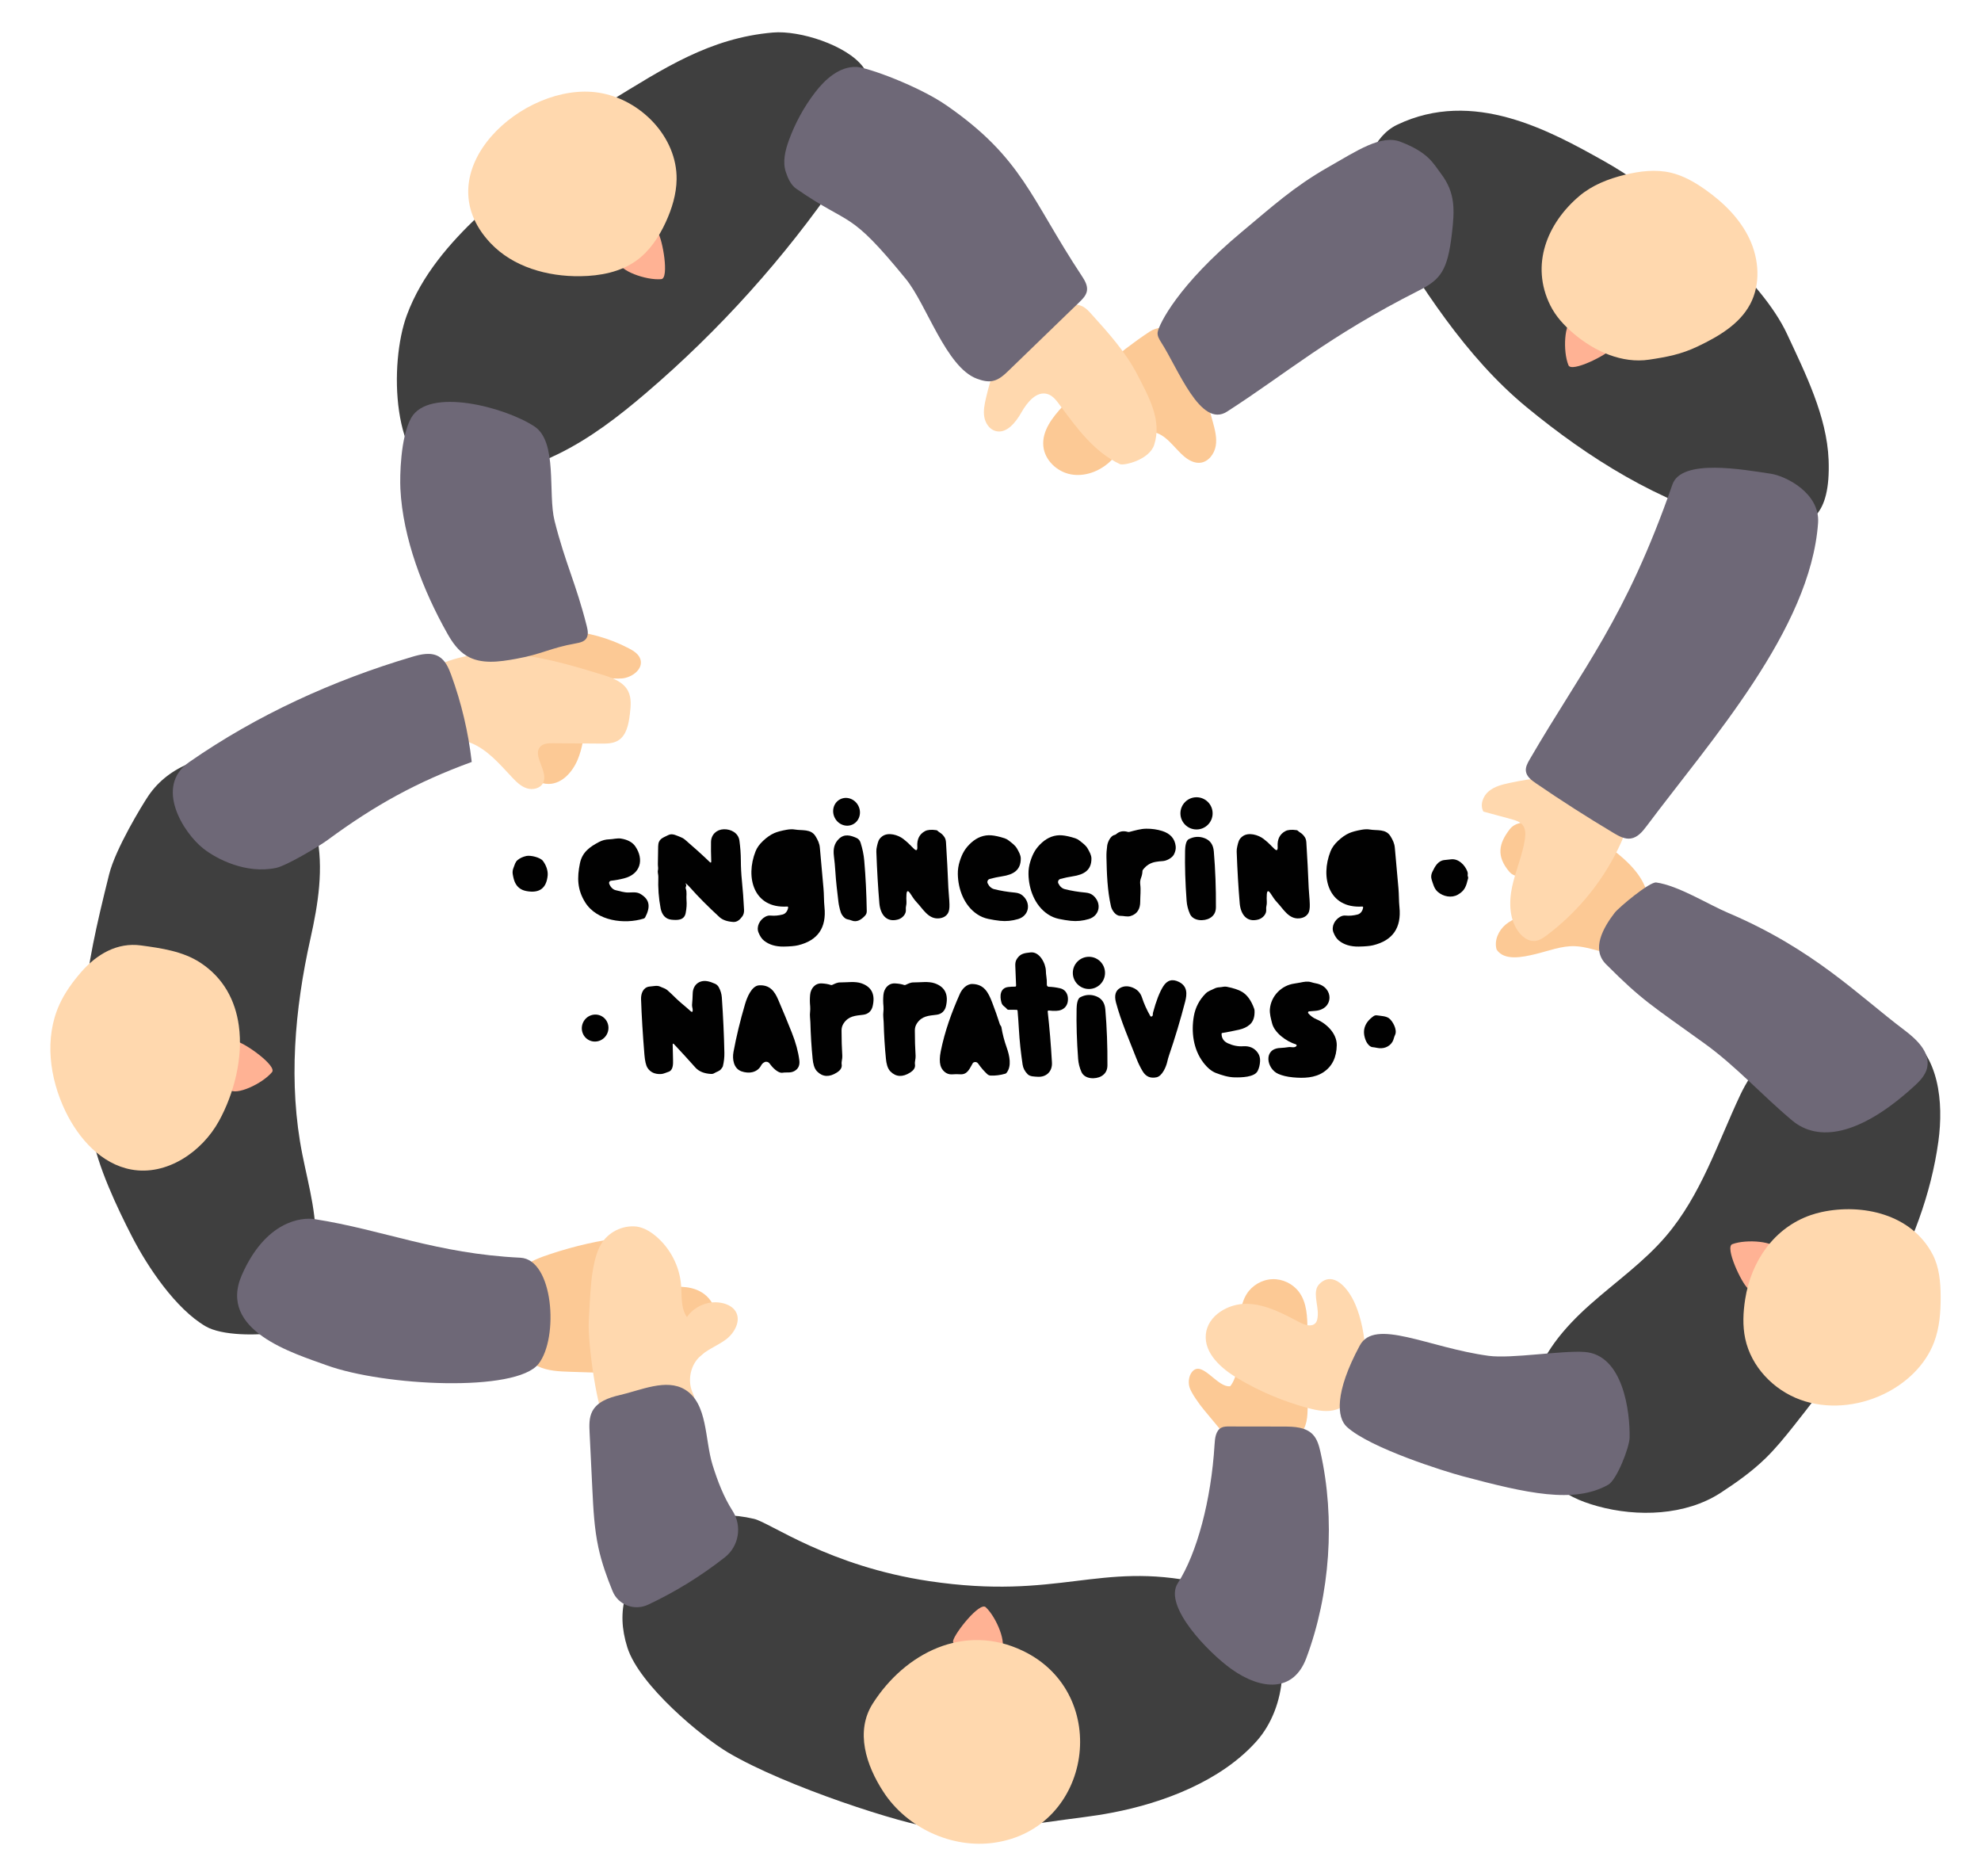 <?xml version="1.0" encoding="UTF-8" standalone="no"?>
<!DOCTYPE svg PUBLIC "-//W3C//DTD SVG 1.1//EN" "http://www.w3.org/Graphics/SVG/1.1/DTD/svg11.dtd">
<svg width="100%" height="100%" viewBox="0 0 1521 1440" version="1.1" xmlns="http://www.w3.org/2000/svg" xmlns:xlink="http://www.w3.org/1999/xlink" xml:space="preserve" xmlns:serif="http://www.serif.com/" style="fill-rule:evenodd;clip-rule:evenodd;stroke-linejoin:round;stroke-miterlimit:2;">
    <g id="Logo" transform="matrix(0.892,0,0,0.892,82.123,77.749)">
        <g transform="matrix(1.356,0,0,1.356,73.954,-370.371)">
            <circle cx="637.09" cy="725.05" r="10.22" style="fill:rgb(1,1,1);"/>
        </g>
        <g transform="matrix(1.356,0,0,1.356,-18.666,-233.081)">
            <circle cx="637.09" cy="725.05" r="10.22" style="fill:rgb(1,1,1);"/>
        </g>
        <g transform="matrix(0.618,1.207,-1.207,0.618,636.61,611.455)">
            <ellipse cx="0" cy="0" rx="8.92" ry="8.4" style="fill:rgb(1,1,1);"/>
        </g>
        <g transform="matrix(1.356,0,0,1.356,73.954,-370.371)">
            <path d="M602.78,761.64C602.713,763.167 602.4,764.647 601.84,766.08C601.333,767.353 601.18,768.763 601.38,770.31C601.82,773.79 601.34,777.52 601.35,781.04C601.38,785.55 599.59,788.88 595.26,790.21C593.03,790.9 590.94,790.05 588.66,790.09C585.75,790.15 583.36,786.52 582.8,784.11C580.45,773.97 580.13,763.08 579.91,752.82C579.863,750.507 580.023,748.067 580.39,745.5C580.7,743.31 582.44,739.32 585.04,738.76C585.467,738.673 585.84,738.483 586.16,738.19C588.12,736.437 590.557,735.977 593.47,736.81C593.803,736.903 594.137,736.91 594.47,736.83C598.02,735.93 601.51,734.84 605.11,734.79C608.71,734.75 612.097,735.23 615.27,736.23C620.477,737.87 623.343,741.11 623.87,745.95C624.05,747.59 623.687,749.3 622.78,751.08C621.59,753.41 618.02,755.22 615.64,755.34C614.207,755.407 612.733,755.57 611.22,755.83C607.827,756.403 605.097,758.103 603.03,760.93C602.874,761.138 602.786,761.386 602.78,761.64Z" style="fill:rgb(1,1,1);fill-rule:nonzero;"/>
        </g>
        <g transform="matrix(1.356,0,0,1.356,73.954,-370.371)">
            <path d="M312.95,769.94C313.257,770.5 313.247,771.09 312.92,771.71C312.753,772.037 312.733,772.373 312.86,772.72C313.77,775.15 313.11,777.48 313.34,779.99C313.58,782.603 313.4,785.407 312.8,788.4C311.87,793.03 307.45,792.9 303.81,792.54C299.78,792.16 297.64,789.08 296.92,785.35C295.68,778.95 295.193,772.297 295.46,765.39C295.52,764 294.88,762.46 295.21,761.16C295.54,759.88 295.14,758.64 295.17,757.3C295.23,753.533 295.29,749.767 295.35,746C295.44,741.13 298.23,740.65 301.8,738.82C304.39,737.48 307.22,739.25 309.71,740.17C310.697,740.537 311.58,741.053 312.36,741.72C318.033,746.58 323.267,751.307 328.06,755.9C328.753,756.56 329.08,756.413 329.04,755.46C328.873,751.04 328.827,746.953 328.9,743.2C328.98,738.59 332.35,735.3 336.99,735.14C341.48,734.99 346.25,737.41 346.93,742.33C347.517,746.55 347.82,750.78 347.84,755.02C347.86,759.28 348.083,763.537 348.51,767.79C349.097,773.577 349.55,779.693 349.87,786.14C349.957,787.9 349.587,789.337 348.76,790.45C347.31,792.42 345.56,794.16 342.95,793.97C339.09,793.69 336.207,792.673 334.3,790.92C326.993,784.207 320.847,778.03 315.86,772.39C315,771.417 314.117,770.527 313.21,769.72C312.697,769.267 312.61,769.34 312.95,769.94Z" style="fill:rgb(1,1,1);fill-rule:nonzero;"/>
        </g>
        <g transform="matrix(1.356,0,0,1.356,73.954,-370.371)">
            <path d="M377.24,784.19C355.94,785.5 350.59,765.68 357.19,749.11C358.103,746.817 359.69,744.61 361.95,742.49C364.363,740.23 366.723,738.597 369.03,737.59C370.923,736.757 373.58,736.04 377,735.44C378.96,735.1 380.667,735.057 382.12,735.31C386.7,736.11 392.26,734.74 395.23,739.55C396.65,741.84 397.77,744.1 398,746.92C398.773,756 399.54,764.593 400.3,772.7C400.66,776.52 400.51,780.57 400.92,784.52C402.28,797.62 396.713,805.7 384.22,808.76C382.2,809.253 379.13,809.53 375.01,809.59C369.91,809.657 365.757,808.407 362.55,805.84C361.15,804.727 359.983,803.003 359.05,800.67C357.53,796.88 359.86,792.6 363.24,790.72C364.407,790.067 365.553,789.797 366.68,789.91C369.147,790.157 371.713,789.933 374.38,789.24C376.34,788.73 377.6,786.78 377.86,784.86C377.92,784.387 377.713,784.163 377.24,784.19Z" style="fill:rgb(1,1,1);fill-rule:nonzero;"/>
        </g>
        <g transform="matrix(1.356,0,0,1.356,568.856,-370.371)">
            <path d="M377.24,784.19C355.94,785.5 350.59,765.68 357.19,749.11C358.103,746.817 359.69,744.61 361.95,742.49C364.363,740.23 366.723,738.597 369.03,737.59C370.923,736.757 373.58,736.04 377,735.44C378.96,735.1 380.667,735.057 382.12,735.31C386.7,736.11 392.26,734.74 395.23,739.55C396.65,741.84 397.77,744.1 398,746.92C398.773,756 399.54,764.593 400.3,772.7C400.66,776.52 400.51,780.57 400.92,784.52C402.28,797.62 396.713,805.7 384.22,808.76C382.2,809.253 379.13,809.53 375.01,809.59C369.91,809.657 365.757,808.407 362.55,805.84C361.15,804.727 359.983,803.003 359.05,800.67C357.53,796.88 359.86,792.6 363.24,790.72C364.407,790.067 365.553,789.797 366.68,789.91C369.147,790.157 371.713,789.933 374.38,789.24C376.34,788.73 377.6,786.78 377.86,784.86C377.92,784.387 377.713,784.163 377.24,784.19Z" style="fill:rgb(1,1,1);fill-rule:nonzero;"/>
        </g>
        <g transform="matrix(1.356,0,0,1.356,73.954,-370.371)">
            <path d="M457.39,747.21C459.197,749.09 460.017,748.73 459.85,746.13C459.557,741.497 461.19,738.227 464.75,736.32C466.357,735.46 468.75,735.26 471.93,735.72C472.21,735.76 472.453,735.877 472.66,736.07C473.16,736.55 473.707,736.97 474.3,737.33C475.393,737.997 476.36,738.997 477.2,740.33C477.693,741.123 477.983,742.203 478.07,743.57C478.677,753.21 479.173,762.813 479.56,772.38C479.613,773.593 479.74,775.33 479.94,777.59C480.1,779.303 480.203,781.047 480.25,782.82C480.323,785.42 480,787.303 479.28,788.47C478.12,790.35 476.25,791.42 473.67,791.68C466.86,792.37 463.4,785.58 459.45,781.48C457.79,779.76 456.67,777.82 455.34,775.85C453.927,773.763 453.137,773.977 452.97,776.49C452.863,778.157 452.863,779.757 452.97,781.29C453.09,783.1 452.38,784.43 452.58,786.01C452.94,788.98 450.29,791.64 447.71,792.38C439.9,794.61 436.32,788.68 435.76,782.08C434.92,772.16 434.283,761.26 433.85,749.38C433.81,748.26 433.937,747.127 434.23,745.98C434.9,743.36 435.05,741.49 437.63,739.6C441.45,736.8 447.73,738.76 451,741.32C453.04,742.913 455.17,744.877 457.39,747.21Z" style="fill:rgb(1,1,1);fill-rule:nonzero;"/>
        </g>
        <g transform="matrix(1.356,0,0,1.356,384.12,-370.371)">
            <path d="M457.39,747.21C459.197,749.09 460.017,748.73 459.85,746.13C459.557,741.497 461.19,738.227 464.75,736.32C466.357,735.46 468.75,735.26 471.93,735.72C472.21,735.76 472.453,735.877 472.66,736.07C473.16,736.55 473.707,736.97 474.3,737.33C475.393,737.997 476.36,738.997 477.2,740.33C477.693,741.123 477.983,742.203 478.07,743.57C478.677,753.21 479.173,762.813 479.56,772.38C479.613,773.593 479.74,775.33 479.94,777.59C480.1,779.303 480.203,781.047 480.25,782.82C480.323,785.42 480,787.303 479.28,788.47C478.12,790.35 476.25,791.42 473.67,791.68C466.86,792.37 463.4,785.58 459.45,781.48C457.79,779.76 456.67,777.82 455.34,775.85C453.927,773.763 453.137,773.977 452.97,776.49C452.863,778.157 452.863,779.757 452.97,781.29C453.09,783.1 452.38,784.43 452.58,786.01C452.94,788.98 450.29,791.64 447.71,792.38C439.9,794.61 436.32,788.68 435.76,782.08C434.92,772.16 434.283,761.26 433.85,749.38C433.81,748.26 433.937,747.127 434.23,745.98C434.9,743.36 435.05,741.49 437.63,739.6C441.45,736.8 447.73,738.76 451,741.32C453.04,742.913 455.17,744.877 457.39,747.21Z" style="fill:rgb(1,1,1);fill-rule:nonzero;"/>
        </g>
        <g transform="matrix(1.356,0,0,1.356,73.954,-370.371)">
            <path d="M410.11,741.21C413.58,737.87 417.49,738.97 421.27,740.66C422.53,741.227 423.39,742.237 423.85,743.69C425.077,747.557 425.85,751.333 426.17,755.02C427.037,765.06 427.57,775.753 427.77,787.1C427.79,788.233 427.397,789.223 426.59,790.07C424.35,792.43 421.53,794.44 418.09,793.03C417.277,792.703 416.46,792.47 415.64,792.33C414.947,792.21 414.313,791.903 413.74,791.41C411.31,789.29 410.97,787.07 410.28,784.12C410.067,783.213 409.903,782.29 409.79,781.35C409.01,774.74 408.24,768.64 407.81,761.7C407.617,758.593 407.313,755.39 406.9,752.09C406.35,747.63 407.09,744.11 410.11,741.21Z" style="fill:rgb(1,1,1);fill-rule:nonzero;"/>
        </g>
        <g transform="matrix(1.356,0,0,1.356,73.954,-370.371)">
            <path d="M550.66,766.67C549.787,766.911 549.177,767.711 549.177,768.617C549.177,768.931 549.25,769.24 549.39,769.52C550.383,771.507 551.77,772.723 553.55,773.17C557.643,774.197 562.02,774.92 566.68,775.34C568.693,775.52 570.313,776.143 571.54,777.21C577.08,782.01 575.7,790.03 568.72,792.12C564.887,793.273 561.08,793.65 557.3,793.25C554.907,792.997 552.383,792.59 549.73,792.03C547.197,791.497 544.853,790.51 542.7,789.07C534.39,783.52 530.56,773.11 530.42,763.5C530.38,760.847 530.777,758.19 531.61,755.53C533.22,750.4 535.16,747.05 539.01,743.58C542.69,740.27 547.09,738.61 551.67,738.99C554.03,739.183 556.833,739.803 560.08,740.85C561.027,741.157 561.9,741.627 562.7,742.26C564.75,743.87 566.85,745.31 568.06,747.5C569.11,749.39 570.37,751.5 570.38,753.7C570.44,761.24 565.49,763.95 558.57,765C555.877,765.413 553.24,765.97 550.66,766.67Z" style="fill:rgb(1,1,1);fill-rule:nonzero;"/>
        </g>
        <g transform="matrix(1.356,0,0,1.356,13.133,-370.371)">
            <path d="M550.66,766.67C549.787,766.911 549.177,767.711 549.177,768.617C549.177,768.931 549.25,769.24 549.39,769.52C550.383,771.507 551.77,772.723 553.55,773.17C557.643,774.197 562.02,774.92 566.68,775.34C568.693,775.52 570.313,776.143 571.54,777.21C577.08,782.01 575.7,790.03 568.72,792.12C564.887,793.273 561.08,793.65 557.3,793.25C554.907,792.997 552.383,792.59 549.73,792.03C547.197,791.497 544.853,790.51 542.7,789.07C534.39,783.52 530.56,773.11 530.42,763.5C530.38,760.847 530.777,758.19 531.61,755.53C533.22,750.4 535.16,747.05 539.01,743.58C542.69,740.27 547.09,738.61 551.67,738.99C554.03,739.183 556.833,739.803 560.08,740.85C561.027,741.157 561.9,741.627 562.7,742.26C564.75,743.87 566.85,745.31 568.06,747.5C569.11,749.39 570.37,751.5 570.38,753.7C570.44,761.24 565.49,763.95 558.57,765C555.877,765.413 553.24,765.97 550.66,766.67Z" style="fill:rgb(1,1,1);fill-rule:nonzero;"/>
        </g>
        <g transform="matrix(1.356,0,0,1.356,73.954,-370.371)">
            <path d="M268.46,773.83C271.22,774.42 273.59,775.32 276.53,775.28C279.07,775.25 281.69,774.83 283.91,776.09C290.53,779.86 290.31,784.91 287.11,791.05C286.91,791.437 286.603,791.693 286.19,791.82C274.07,795.6 256.46,793.51 248.98,781.46C243.97,773.38 243.82,765.89 245.7,756.72C247.14,749.69 252,746.25 257.89,743.18C259.877,742.14 262.003,741.59 264.27,741.53C266.78,741.47 269.37,740.67 271.75,741.05C276.03,741.737 279.073,743.407 280.88,746.06C286.51,754.34 284.18,763.61 273.75,766.29C270.917,767.017 268.143,767.523 265.43,767.81C264.728,767.886 264.189,768.485 264.189,769.192C264.189,769.352 264.216,769.51 264.27,769.66C264.92,771.51 266.44,773.4 268.46,773.83Z" style="fill:rgb(1,1,1);fill-rule:nonzero;"/>
        </g>
        <g transform="matrix(1.356,0,0,1.356,73.954,-370.371)">
            <path d="M225.21,764.47C224.437,772.67 219.88,775.957 211.54,774.33C208.22,773.677 205.87,771.877 204.49,768.93C203.91,767.697 203.43,765.957 203.05,763.71C202.817,762.317 202.977,760.947 203.53,759.6C204.28,757.79 204.58,755.97 206.12,754.69C207.607,753.457 209.46,752.593 211.68,752.1C214.31,751.52 220.42,752.96 222.14,755.15C224.17,757.75 225.5,761.38 225.21,764.47Z" style="fill:rgb(1,1,1);fill-rule:nonzero;"/>
        </g>
        <g transform="matrix(1.356,0,0,1.356,73.954,-370.371)">
            <path d="M809.3,764.96C809.48,765.45 809.59,765.85 809.46,766.38C808.21,771.47 807.36,774.14 802.97,776.65C799.04,778.9 793.73,777.93 790.21,774.85C787.93,772.86 787.31,769.98 786.39,767.26C785.83,765.587 785.95,763.92 786.75,762.26C788.4,758.86 790.22,755.24 794.24,754.7C795.74,754.5 797.29,754.333 798.89,754.2C803.46,753.81 807.33,757.72 808.94,761.74C809.26,762.547 809.353,763.313 809.22,764.04C809.167,764.353 809.193,764.66 809.3,764.96Z" style="fill:rgb(1,1,1);fill-rule:nonzero;"/>
        </g>
        <g transform="matrix(1.356,0,0,1.356,56.036,-370.371)">
            <path d="M536,849.73L530.96,849.7C530.527,849.7 530.18,849.53 529.92,849.19C528.72,847.63 527.12,847.32 526.49,845.17C525.28,841.12 525.55,835.9 530.72,835.26C532.24,835.08 533.687,835 535.06,835.02C535.547,835.027 535.783,834.787 535.77,834.3C535.63,830 535.46,825.807 535.26,821.72C535.18,820.04 535.503,818.627 536.23,817.48C538.5,813.89 541.2,813.74 544.96,813.3C550.66,812.64 554.61,820.36 554.68,825.1C554.7,826.287 554.807,827.483 555,828.69C555.233,830.117 555.33,831.833 555.29,833.84C555.279,834.522 555.828,835.094 556.51,835.11C558.777,835.17 561.183,835.49 563.73,836.07C566.62,836.72 568.39,839.11 568.65,841.99C569.11,847.16 566.01,850.27 561.15,850.39C559.537,850.43 557.99,850.357 556.51,850.17C556.485,850.167 556.46,850.165 556.435,850.165C556.106,850.165 555.835,850.436 555.835,850.765C555.835,850.79 555.837,850.815 555.84,850.84C556.98,860.967 557.877,871.743 558.53,883.17C558.86,888.9 554.89,892.63 549.34,892.21C547.28,892.06 544.63,892.13 543.11,890.61C541.31,888.803 540.24,886.753 539.9,884.46C539.407,881.127 538.93,877.42 538.47,873.34C537.61,865.69 537.42,858.03 536.72,850.39C536.68,849.957 536.44,849.737 536,849.73Z" style="fill:rgb(1,1,1);fill-rule:nonzero;"/>
        </g>
        <g transform="matrix(1.356,0,0,1.356,56.036,-370.371)">
            <path d="M621.71,853.99C622.303,853.783 622.587,853.377 622.56,852.77C622.547,852.29 622.603,851.817 622.73,851.35C624.683,844.09 626.81,838.613 629.11,834.92C631.643,830.86 635.02,829.91 639.24,832.07C644.57,834.79 644.36,839.65 643.1,844.5C640.027,856.327 636.613,867.703 632.86,878.63C632.413,879.937 632.04,881.277 631.74,882.65C631.06,885.75 628.58,891.74 624.97,892.54C621.083,893.393 618.123,892.117 616.09,888.71C614.543,886.103 613.237,883.423 612.17,880.67C607.59,868.87 602.45,857.29 599.2,845.16C597.993,840.667 598.843,837.58 601.75,835.9C604.103,834.547 606.743,834.443 609.67,835.59C612.69,836.77 614.7,838.897 615.7,841.97C616.973,845.883 618.737,849.8 620.99,853.72C621.135,853.968 621.437,854.081 621.71,853.99Z" style="fill:rgb(1,1,1);fill-rule:nonzero;"/>
        </g>
        <g transform="matrix(1.356,0,0,1.356,126.952,-370.371)">
            <path d="M278.2,849.94C278.2,848.75 277.66,847.65 277.78,846.44C278,844.133 278.14,841.763 278.2,839.33C278.32,834.03 282.26,830.63 287.55,831.58C289.003,831.847 290.61,832.383 292.37,833.19C293.423,833.663 294.223,834.41 294.77,835.43C295.89,837.517 296.527,839.66 296.68,841.86C297.527,853.98 298.067,865.71 298.3,877.05C298.353,879.877 298.033,882.72 297.34,885.58C297.253,885.927 296.86,886.533 296.16,887.4C295.05,888.76 293.39,889 291.97,889.9C291.337,890.3 290.627,890.477 289.84,890.43C285.42,890.197 282.093,888.827 279.86,886.32C275.4,881.313 270.903,876.4 266.37,871.58C265.77,870.947 265.477,871.063 265.49,871.93C265.543,875.15 265.617,878.34 265.71,881.5C265.8,884.33 265.78,888.16 262.76,889.1C261.17,889.6 259.64,890.42 258.04,890.49C254.127,890.67 251.273,889.343 249.48,886.51C248.527,885.003 247.883,882.257 247.55,878.27C246.49,865.377 245.777,853.617 245.41,842.99C245.29,839.36 246.76,835.49 250.65,834.98C251.883,834.82 253.163,834.68 254.49,834.56C255.703,834.453 256.767,834.62 257.68,835.06C259.22,835.82 260.75,836.09 262.11,837.26C265.26,839.98 267.99,843.04 271.18,845.67C273.06,847.223 274.947,848.85 276.84,850.55C277.747,851.363 278.2,851.16 278.2,849.94Z" style="fill:rgb(1,1,1);fill-rule:nonzero;"/>
        </g>
        <g transform="matrix(1.356,0,0,1.356,15.152,-370.371)">
            <path d="M743.79,872.81C743.926,872.68 744.003,872.5 744.003,872.311C744.003,872.007 743.802,871.737 743.51,871.65C737.69,869.89 729.89,864.43 728.38,858.16C727.68,855.29 726.77,852.2 727.03,849.22C727.76,840.88 734.42,834.23 742.46,833.09C743.733,832.91 744.987,832.697 746.22,832.45C748.56,831.97 750.91,831.48 753.19,832.18C754.21,832.493 755.26,832.753 756.34,832.96C767.83,835.12 767.8,849.53 755.69,850.4C754.41,850.493 753.157,850.597 751.93,850.71C751.541,850.746 751.24,851.076 751.24,851.467C751.24,851.652 751.307,851.831 751.43,851.97C752.93,853.677 754.65,854.93 756.59,855.73C763.05,858.41 769.6,864.85 769.47,872.19C769.343,879.943 766.54,885.647 761.06,889.3C755.53,892.99 748.51,893.24 741.66,892.59C737.953,892.237 734.833,891.497 732.3,890.37C724.88,887.06 722.71,874.44 733.52,873.95C735.36,873.863 737.17,873.68 738.95,873.4C740.5,873.16 742.48,874.07 743.79,872.81Z" style="fill:rgb(1,1,1);fill-rule:nonzero;"/>
        </g>
        <g transform="matrix(1.356,0,0,1.356,56.036,-370.371)">
            <path d="M465.59,833.92C467.31,833.15 468.74,832.32 470.71,832.34C475.15,832.37 480.1,831.5 484.16,832.92C490.673,835.2 493.027,840.083 491.22,847.57C490.54,850.37 488.48,852.47 485.36,852.85C480.19,853.49 476.01,853.6 472.85,858.3C471.95,859.64 471.5,861.147 471.5,862.82C471.5,868.507 471.66,873.89 471.98,878.97C472.1,880.89 471.31,882.58 471.59,884.41C471.95,886.72 470.4,888.35 468.56,889.52C463.747,892.587 459.583,892.387 456.07,888.92C454.05,886.93 453.43,883.64 453.16,880.93C452.413,873.517 451.93,865.733 451.71,857.58C451.683,856.533 451.607,855.46 451.48,854.36C451.22,852.1 451.84,849.95 451.59,847.56C451.337,845.133 451.323,842.697 451.55,840.25C451.91,836.26 454.63,832.75 458.93,832.97C461.17,833.083 463.08,833.413 464.66,833.96C464.973,834.067 465.283,834.053 465.59,833.92Z" style="fill:rgb(1,1,1);fill-rule:nonzero;"/>
        </g>
        <g transform="matrix(1.356,0,0,1.356,-7.057,-370.371)">
            <path d="M465.59,833.92C467.31,833.15 468.74,832.32 470.71,832.34C475.15,832.37 480.1,831.5 484.16,832.92C490.673,835.2 493.027,840.083 491.22,847.57C490.54,850.37 488.48,852.47 485.36,852.85C480.19,853.49 476.01,853.6 472.85,858.3C471.95,859.64 471.5,861.147 471.5,862.82C471.5,868.507 471.66,873.89 471.98,878.97C472.1,880.89 471.31,882.58 471.59,884.41C471.95,886.72 470.4,888.35 468.56,889.52C463.747,892.587 459.583,892.387 456.07,888.92C454.05,886.93 453.43,883.64 453.16,880.93C452.413,873.517 451.93,865.733 451.71,857.58C451.683,856.533 451.607,855.46 451.48,854.36C451.22,852.1 451.84,849.95 451.59,847.56C451.337,845.133 451.323,842.697 451.55,840.25C451.91,836.26 454.63,832.75 458.93,832.97C461.17,833.083 463.08,833.413 464.66,833.96C464.973,834.067 465.283,834.053 465.59,833.92Z" style="fill:rgb(1,1,1);fill-rule:nonzero;"/>
        </g>
        <g transform="matrix(1.356,0,0,1.356,56.036,-370.371)">
            <path d="M525.97,859.79C526.243,860.123 526.403,860.447 526.45,860.76C527.123,864.973 528.26,869.337 529.86,873.85C531.55,878.61 533.14,885.53 529.69,889.75C529.477,890.01 529.21,890.187 528.89,890.28C525.697,891.2 522.603,891.593 519.61,891.46C518.822,891.421 518.071,891.106 517.49,890.57C515.423,888.663 513.52,886.463 511.78,883.97C511.053,882.93 510.123,882.617 508.99,883.03C508.677,883.143 508.43,883.347 508.25,883.64C506.38,886.74 505.02,890.95 500.39,890.65C498.623,890.53 496.863,890.543 495.11,890.69C491.49,890.98 488.59,888.1 487.76,884.98C487.147,882.68 487.21,879.7 487.95,876.04C490.54,863.22 494.81,851.46 500.07,839.62C501.43,836.57 504.34,833.25 508.06,833.34C515.48,833.53 518.14,838.71 520.57,845C522.363,849.647 523.99,854.27 525.45,858.87C525.55,859.177 525.723,859.483 525.97,859.79Z" style="fill:rgb(1,1,1);fill-rule:nonzero;"/>
        </g>
        <g transform="matrix(1.356,0,0,1.356,126.952,-370.371)">
            <path d="M323.8,882.94C322.853,883.393 322.137,884.083 321.65,885.01C319.15,889.74 313.66,890.39 309.11,888.76C304.13,886.96 303.24,880.98 304.08,876.48C305.9,866.64 308.357,856.483 311.45,846.01C312.57,842.23 315.51,834.42 320.41,834.18C327.06,833.85 330.1,837.81 332.43,843.22C335.563,850.527 338.453,857.51 341.1,864.17C343.6,870.463 345.193,876.327 345.88,881.76C346.287,884.947 345.227,887.233 342.7,888.62C340.2,889.98 337.91,889.22 335.26,889.65C332.24,890.13 328.5,885.95 326.95,883.76C326.25,882.76 324.911,882.411 323.8,882.94Z" style="fill:rgb(1,1,1);fill-rule:nonzero;"/>
        </g>
        <g transform="matrix(1.356,0,0,1.356,15.152,-370.371)">
            <path d="M717.28,850.11C717.48,854.177 716.47,857.18 714.25,859.12C712.49,860.647 710.237,861.72 707.49,862.34C703.75,863.18 700.143,863.887 696.67,864.46C696.492,864.493 696.362,864.649 696.36,864.83C696.3,867.74 697.78,869.81 700.36,870.98C703.607,872.453 706.813,873.08 709.98,872.86C714.16,872.567 717.313,873.997 719.44,877.15C720.44,878.637 720.893,880.35 720.8,882.29C720.68,884.65 720.17,886.73 719.27,888.53C717.24,892.57 708.79,892.69 704.58,892.6C700.58,892.51 696.61,891.25 692.98,889.9C690.04,888.813 687.247,886.5 684.6,882.96C678.4,874.69 676.99,863.64 678.77,853.67C679.75,848.17 682.253,843.393 686.28,839.34C687.88,837.74 689.89,837.25 691.81,836.24C692.75,835.747 693.887,835.47 695.22,835.41C696.78,835.33 698.11,834.78 699.67,835.1C703.91,835.94 707.11,836.997 709.27,838.27C712.637,840.257 715.25,843.903 717.11,849.21C717.203,849.49 717.26,849.79 717.28,850.11Z" style="fill:rgb(1,1,1);fill-rule:nonzero;"/>
        </g>
        <g transform="matrix(1.356,0,0,1.356,56.036,-370.371)">
            <path d="M586.69,841.17C590.157,842.53 592.067,845.307 592.42,849.5C593.387,861.02 593.83,872.85 593.75,884.99C593.73,888.09 592.457,890.37 589.93,891.83C586.22,893.97 579.33,893.84 577.25,889.16C576.057,886.467 575.357,883.707 575.15,880.88C574.303,869.407 573.98,858.807 574.18,849.08C574.23,847.1 574.5,842.8 576.48,841.77C579.833,840.017 583.237,839.817 586.69,841.17Z" style="fill:rgb(1,1,1);fill-rule:nonzero;"/>
        </g>
        <g transform="matrix(1.356,0,0,1.356,149.414,-506.4)">
            <path d="M586.69,841.17C590.157,842.53 592.067,845.307 592.42,849.5C593.387,861.02 593.83,872.85 593.75,884.99C593.73,888.09 592.457,890.37 589.93,891.83C586.22,893.97 579.33,893.84 577.25,889.16C576.057,886.467 575.357,883.707 575.15,880.88C574.303,869.407 573.98,858.807 574.18,849.08C574.23,847.1 574.5,842.8 576.48,841.77C579.833,840.017 583.237,839.817 586.69,841.17Z" style="fill:rgb(1,1,1);fill-rule:nonzero;"/>
        </g>
        <g transform="matrix(-0.611,1.211,-1.211,-0.611,420.201,797.565)">
            <ellipse cx="0" cy="0" rx="8.6" ry="8.42" style="fill:rgb(1,1,1);"/>
        </g>
        <g transform="matrix(1.356,0,0,1.356,17.423,-370.371)">
            <path d="M793.38,853.25C795.9,853.64 798.92,853.66 800.89,855.05C803.08,856.58 806.49,862.35 804.78,865.73C804.08,867.11 803.96,868.69 803.13,870.05C801.12,873.38 797.25,874.71 793.39,873.88C792.41,873.673 791.397,873.513 790.35,873.4C788.71,873.22 787.03,871.08 786.37,869.56C783.657,863.227 785.243,857.963 791.13,853.77C791.797,853.297 792.547,853.123 793.38,853.25Z" style="fill:rgb(1,1,1);fill-rule:nonzero;"/>
        </g>
    </g>
    <g transform="matrix(13.043,0,0,13.043,-3891.09,-1960.86)">
        <path d="M327.709,192.728C327.994,193.331 328.279,193.934 328.564,194.537C328.993,195.441 329.63,196.485 330.63,196.476C331.419,196.469 332.035,195.767 332.337,195.038C332.866,193.757 332.751,192.317 332.74,190.931C332.739,190.783 332.742,190.625 332.827,190.504C332.903,190.396 333.03,190.339 333.156,190.302C333.73,190.135 334.347,190.318 334.942,190.267C335.538,190.216 336.203,189.715 336.027,189.144C335.935,188.839 335.637,188.649 335.355,188.501C333.035,187.281 330.197,187.088 327.733,187.984C327.55,188.051 327.364,188.126 327.218,188.255C326.997,188.449 326.892,188.743 326.836,189.032C326.593,190.297 327.158,191.563 327.709,192.728Z" style="fill:rgb(252,201,149);fill-rule:nonzero;"/>
    </g>
    <g transform="matrix(13.043,0,0,13.043,-3891.09,-1960.86)">
        <path d="M367.425,169.752C366.974,169.543 366.415,169.584 366,169.859C364.151,171.081 362.406,172.623 360.895,174.242C360.279,174.901 359.658,175.7 359.745,176.597C359.825,177.419 360.544,178.1 361.355,178.254C362.168,178.409 363.024,178.091 363.637,177.536C364.032,177.176 364.336,176.727 364.723,176.358C365.108,175.988 365.622,175.693 366.152,175.758C366.963,175.858 367.429,176.701 368.059,177.222C368.32,177.438 368.649,177.61 368.987,177.573C369.467,177.52 369.815,177.052 369.895,176.576C369.974,176.1 369.845,175.617 369.717,175.151C369.583,174.664 369.448,174.176 369.314,173.689C368.921,172.258 368.771,170.377 367.425,169.752Z" style="fill:rgb(252,201,149);fill-rule:nonzero;"/>
    </g>
    <g transform="matrix(13.043,0,0,13.043,-3891.09,-1960.86)">
        <path d="M329.987,230.747C328.531,230.049 328.006,227.852 328.253,226.382C328.487,224.995 329.525,224.538 330.749,224.135C332.162,223.67 333.613,223.328 335.094,223.168C335.455,223.129 335.833,223.1 336.172,223.232C336.511,223.364 336.797,223.704 336.745,224.064C336.679,224.521 336.165,224.739 335.753,224.949C335.341,225.158 334.918,225.631 335.158,226.026C336.65,226.543 338.52,225.551 339.782,226.499C340.594,227.107 340.74,228.353 340.273,229.254C339.807,230.155 338.858,230.729 337.875,230.979C336.892,231.23 335.862,231.2 334.848,231.167C333.865,231.136 332.883,231.105 331.9,231.074C331.249,231.053 330.575,231.028 329.987,230.747Z" style="fill:rgb(252,201,149);fill-rule:nonzero;"/>
    </g>
    <g transform="matrix(13.043,0,0,13.043,-3891.09,-1960.86)">
        <path d="M389.654,203.587C389.461,203.989 388.94,204.073 388.501,204.145C387.952,204.233 387.394,204.391 386.966,204.747C386.538,205.102 386.27,205.695 386.43,206.228C386.882,206.9 387.941,206.676 388.713,206.491C389.484,206.306 390.244,205.998 391.037,206.025C391.656,206.047 392.248,206.273 392.856,206.396C393.033,206.432 393.22,206.459 393.394,206.407C393.575,206.354 393.721,206.222 393.86,206.095C396.4,203.767 395.429,201.848 392.861,200.057C391.62,199.191 390.123,198.644 388.61,198.698C388.078,198.717 387.521,198.726 387.197,199.147C386.567,199.967 386.378,200.723 387.197,201.668C387.633,202.171 389.05,201.901 389.412,202.459C389.632,202.797 389.829,203.225 389.654,203.587Z" style="fill:rgb(252,201,149);fill-rule:nonzero;"/>
    </g>
    <g transform="matrix(13.043,0,0,13.043,-3891.09,-1960.86)">
        <path d="M371.233,229.725C371.178,229.016 371.214,228.299 371.339,227.599C371.408,227.213 371.507,226.826 371.716,226.495C372.037,225.983 372.619,225.646 373.223,225.623C373.825,225.599 374.433,225.888 374.793,226.373C375.269,227.009 375.29,227.865 375.292,228.66C375.295,230.141 375.299,231.623 375.303,233.104C375.304,233.699 375.271,234.373 374.821,234.761C374.448,235.084 373.907,235.1 373.413,235.1C372.638,235.099 371.861,235.098 371.086,235.097C370.934,235.097 370.772,235.094 370.645,235.012C370.574,234.967 370.521,234.903 370.467,234.838C370.036,234.319 369.604,233.8 369.174,233.281C368.947,233.008 368.452,232.326 368.351,231.987C368.25,231.647 368.321,231.192 368.604,230.978C369.186,230.536 370.021,232.019 370.746,231.923C371.159,231.426 371.283,230.369 371.233,229.725Z" style="fill:rgb(252,201,149);fill-rule:nonzero;"/>
    </g>
    <g transform="matrix(13.043,0,0,13.043,-3891.09,-1960.86)">
        <path d="M334.251,156.286C332.961,157.072 331.891,158.312 330.703,159.289C329.24,160.493 327.829,161.767 326.46,163.076C324.856,164.607 323.158,166.497 322.275,168.893C321.225,171.744 321.393,177.843 324.418,178.599C326.472,179.112 329.262,177.995 331.165,177.068C333.067,176.142 334.759,174.836 336.367,173.461C340.678,169.776 344.503,165.524 347.713,160.848C348.381,159.875 349.031,158.863 349.338,157.723C349.644,156.584 349.837,155.211 349.127,154.269C348.17,153.001 345.414,152.117 343.832,152.252C340.095,152.571 337.368,154.386 334.251,156.286Z" style="fill:rgb(63,63,63);fill-rule:nonzero;"/>
    </g>
    <g transform="matrix(13.043,0,0,13.043,-3891.09,-1960.86)">
        <path d="M364.254,177.654C364.479,177.759 365.983,177.41 366.271,176.519C366.732,175.087 365.977,173.737 365.287,172.4C364.597,171.062 363.575,169.93 362.566,168.813C362.42,168.651 362.27,168.486 362.077,168.384C361.858,168.268 361.604,168.241 361.357,168.242C360.009,168.25 358.751,169.047 357.927,170.114C357.102,171.182 356.658,172.494 356.358,173.81C356.278,174.163 356.207,174.528 356.271,174.885C356.335,175.241 356.562,175.591 356.907,175.698C357.562,175.901 358.117,175.208 358.454,174.612C358.79,174.016 359.352,173.324 360.004,173.533C360.325,173.636 360.536,173.936 360.737,174.208C361.731,175.551 362.741,176.943 364.254,177.654Z" style="fill:rgb(255,216,174);fill-rule:nonzero;"/>
    </g>
    <g transform="matrix(13.043,0,0,13.043,-3891.09,-1960.86)">
        <path d="M380.566,157.684C379.186,158.347 378.47,160.211 378.844,161.697C378.973,162.209 379.25,162.67 379.523,163.123C381.969,167.17 384.595,171.343 388.206,174.313C391.833,177.296 395.947,179.892 400.644,181.139C401.643,181.405 402.695,181.587 403.708,181.377C404.721,181.167 406.106,180.868 405.971,177.399C405.87,174.839 404.598,172.299 403.522,169.99C402.786,168.408 401.27,166.659 399.976,165.504C398.258,163.97 395.896,161.581 392.744,159.816C389.574,158.041 385.054,155.53 380.566,157.684Z" style="fill:rgb(63,63,63);fill-rule:nonzero;"/>
    </g>
    <g transform="matrix(13.043,0,0,13.043,-3891.09,-1960.86)">
        <path d="M388.66,205.72C388.933,205.704 389.173,205.54 389.391,205.375C391.272,203.962 392.788,202.068 393.756,199.923C393.851,199.712 393.942,199.488 393.924,199.257C393.901,198.986 393.731,198.753 393.564,198.539C392.915,197.705 392.183,196.883 391.212,196.463C389.964,195.923 388.53,196.13 387.2,196.416C386.763,196.509 386.309,196.62 385.965,196.907C385.622,197.194 385.431,197.714 385.651,198.104C386.195,198.251 386.739,198.399 387.283,198.546C387.535,198.615 387.807,198.695 387.967,198.902C388.148,199.136 388.135,199.465 388.089,199.758C387.939,200.704 387.54,201.594 387.34,202.53C387.141,203.467 387.174,204.535 387.79,205.268C388.009,205.527 388.321,205.741 388.66,205.72Z" style="fill:rgb(255,216,174);fill-rule:nonzero;"/>
    </g>
    <g transform="matrix(13.043,0,0,13.043,-3891.09,-1960.86)">
        <path d="M310.426,228.394C311.396,228.962 313.474,228.938 314.586,228.772C316.519,228.484 316.643,226.02 316.861,224.079C317.081,222.136 316.511,220.206 316.128,218.29C315.291,214.104 315.672,209.743 316.603,205.577C317.059,203.536 317.395,201.443 316.96,199.398C316.514,197.295 314.808,195.495 312.715,195.004C310.623,194.513 308.257,195.398 307.058,197.182C306.704,197.707 305.131,200.282 304.753,201.794C303.206,207.983 302.769,210.745 303.744,217.048C304.032,218.91 305.241,221.451 306.103,223.125C307.029,224.928 308.677,227.369 310.426,228.394Z" style="fill:rgb(63,63,63);fill-rule:nonzero;"/>
    </g>
    <g transform="matrix(13.043,0,0,13.043,-3891.09,-1960.86)">
        <path d="M323.649,190.279C323.368,191.22 323.508,192.277 324.023,193.113C324.473,193.839 325.246,193.742 326.039,194.059C327.027,194.454 327.74,195.311 328.47,196.086C328.72,196.352 328.99,196.62 329.337,196.732C329.684,196.844 330.126,196.747 330.294,196.423C330.646,195.745 329.601,194.776 330.161,194.256C330.346,194.085 330.624,194.078 330.876,194.08C331.816,194.087 332.757,194.094 333.697,194.102C334.039,194.105 334.399,194.103 334.695,193.932C335.209,193.634 335.334,192.96 335.405,192.371C335.462,191.909 335.512,191.414 335.297,191.001C335.015,190.459 334.371,190.23 333.786,190.049C330.744,189.107 327.415,188.172 324.453,189.341C324.027,189.509 323.78,189.841 323.649,190.279Z" style="fill:rgb(255,216,174);fill-rule:nonzero;"/>
    </g>
    <g transform="matrix(13.043,0,0,13.043,-3891.09,-1960.86)">
        <path d="M403.926,211.185C402.579,212.026 401.457,213.319 400.765,214.792C399.438,217.615 398.457,220.68 396.398,223.089C395.091,224.621 393.42,225.79 391.916,227.129C390.412,228.469 389.021,230.077 388.56,232.037C388.313,233.083 388.346,234.185 388.58,235.234C389.067,237.413 390.214,238.388 392.366,238.983C394.724,239.634 397.551,239.534 399.604,238.204C400.546,237.591 401.468,236.937 402.271,236.152C402.862,235.575 403.384,234.931 403.898,234.285C407.852,229.316 411.567,223.807 412.433,217.517C412.751,215.201 412.467,212.444 410.509,211.168C408.259,209.701 405.86,209.977 403.926,211.185Z" style="fill:rgb(63,63,63);fill-rule:nonzero;"/>
    </g>
    <g transform="matrix(13.043,0,0,13.043,-3891.09,-1960.86)">
        <path d="M375.327,233.208C375.881,233.356 376.478,233.473 377.02,233.287C377.384,233.162 377.691,232.907 377.944,232.617C379.042,231.351 378.773,228.676 378.121,227.133C377.686,226.102 376.79,225.114 375.997,225.904C375.566,226.334 375.934,227.119 375.901,227.727C375.893,227.895 375.878,228.077 375.767,228.204C375.547,228.456 375.138,228.321 374.841,228.166C373.859,227.653 372.845,227.097 371.737,227.073C370.63,227.048 369.416,227.765 369.311,228.868C369.204,229.986 370.212,230.876 371.177,231.454C372.47,232.227 373.871,232.819 375.327,233.208Z" style="fill:rgb(255,216,174);fill-rule:nonzero;"/>
    </g>
    <g transform="matrix(13.043,0,0,13.043,-3891.09,-1960.86)">
        <path d="M333.621,223.729C333.989,222.966 334.789,222.492 335.637,222.513C336.111,222.524 336.552,222.772 336.917,223.075C337.774,223.787 338.329,224.852 338.42,225.963C338.473,226.611 338.391,227.323 338.766,227.853C339.22,227.179 340.117,226.838 340.904,227.042C341.187,227.114 341.464,227.26 341.622,227.505C341.973,228.051 341.576,228.79 341.056,229.176C340.535,229.563 339.887,229.78 339.445,230.255C338.951,230.788 338.806,231.616 339.089,232.284C339.154,232.438 339.241,232.604 339.188,232.762C339.113,232.978 338.836,233.027 338.608,233.042C337.181,233.128 335.364,233.664 333.937,233.751C333.571,233.774 332.895,229.449 332.99,228.015C333.076,226.747 333.068,224.875 333.621,223.729Z" style="fill:rgb(255,216,174);fill-rule:nonzero;"/>
    </g>
    <g transform="matrix(13.043,0,0,13.043,-3891.09,-1960.86)">
        <path d="M362.106,257.288C359.122,257.664 356.323,258.213 353.32,257.912C351.593,257.739 344.588,255.497 341.185,253.48C339.646,252.568 335.968,249.53 335.26,247.303C334.552,245.077 335.171,243.332 336.772,241.63C338.501,239.793 340.255,239.156 342.712,239.729C343.669,239.953 347.109,242.512 353.034,243.395C360.664,244.532 363.006,242.217 368.932,243.484C370.253,243.767 371.57,244.285 372.52,245.248C374.457,247.214 374.053,250.834 372.312,252.798C370.223,255.156 366.819,256.444 363.807,257.019C363.245,257.127 362.678,257.215 362.106,257.288Z" style="fill:rgb(63,63,63);fill-rule:nonzero;"/>
    </g>
    <g transform="matrix(13.043,0,0,13.043,-3891.09,-1960.86)">
        <path d="M321.897,179.104C322.042,182.022 323.233,185.097 324.671,187.642C324.956,188.146 325.302,188.638 325.798,188.937C326.646,189.449 327.722,189.291 328.696,189.115C330.25,188.835 330.682,188.481 332.235,188.202C332.455,188.162 332.696,188.11 332.83,187.93C332.986,187.719 332.929,187.426 332.864,187.171C332.23,184.659 331.607,183.507 330.974,180.995C330.567,179.386 331.17,176.341 329.782,175.432C328.03,174.285 323.545,173.113 322.527,174.943C321.897,176.078 321.861,178.386 321.897,179.104Z" style="fill:rgb(110,104,119);fill-rule:nonzero;"/>
    </g>
    <g transform="matrix(13.043,0,0,13.043,-3891.09,-1960.86)">
        <path d="M345.2,161.445C348.496,163.724 348.244,162.589 351.647,166.75C352.875,168.249 354.017,171.955 355.834,172.626C356.133,172.737 356.454,172.823 356.767,172.759C357.141,172.683 357.438,172.405 357.712,172.14C359.097,170.8 360.481,169.46 361.866,168.121C362.06,167.934 362.264,167.728 362.311,167.461C362.365,167.146 362.185,166.842 362.008,166.575C358.994,162.018 358.535,159.648 354.043,156.539C352.404,155.404 349.391,154.299 348.735,154.277C347.74,154.245 346.899,155.002 346.296,155.794C345.646,156.646 345.128,157.596 344.764,158.603C344.548,159.199 344.387,159.858 344.586,160.46C344.709,160.83 344.881,161.224 345.2,161.445Z" style="fill:rgb(110,104,119);fill-rule:nonzero;"/>
    </g>
    <g transform="matrix(13.043,0,0,13.043,-3891.09,-1960.86)">
        <path d="M371.439,163.976C373.219,162.494 374.472,161.343 376.482,160.194C378.247,159.186 379.635,158.246 380.769,158.682C382.407,159.312 382.683,159.933 383.163,160.572C384.01,161.698 383.958,162.704 383.794,164.102C383.542,166.245 383.143,166.783 381.861,167.432C376.482,170.153 374.087,172.296 370.557,174.565C369,175.566 367.686,172.044 366.683,170.489C366.562,170.301 366.435,170.087 366.479,169.868C366.569,169.413 367.657,167.127 371.439,163.976Z" style="fill:rgb(110,104,119);fill-rule:nonzero;"/>
    </g>
    <g transform="matrix(13.043,0,0,13.043,-3891.09,-1960.86)">
        <path d="M402.577,178.221C400.956,177.98 397.318,177.305 396.778,178.852C394.005,186.793 391.537,189.596 388.37,195.041C388.246,195.253 388.12,195.488 388.153,195.732C388.195,196.041 388.475,196.254 388.732,196.43C390.23,197.457 391.761,198.436 393.32,199.367C393.629,199.551 393.971,199.74 394.327,199.687C394.732,199.627 395.021,199.274 395.267,198.946C399.029,193.916 404.902,187.386 405.351,181.121C405.477,179.355 403.437,178.349 402.577,178.221Z" style="fill:rgb(110,104,119);fill-rule:nonzero;"/>
    </g>
    <g transform="matrix(13.043,0,0,13.043,-3891.09,-1960.86)">
        <path d="M326.097,195.182C322.851,196.368 320.393,197.728 317.611,199.777C317.104,200.152 315.202,201.284 314.586,201.417C312.82,201.794 311.08,200.896 310.3,200.282C309.118,199.352 307.4,196.626 309.463,195.192C313.451,192.419 317.933,190.375 322.59,188.995C323.105,188.842 323.691,188.706 324.157,188.976C324.545,189.201 324.736,189.647 324.891,190.068C325.493,191.717 325.898,193.438 326.097,195.182Z" style="fill:rgb(110,104,119);fill-rule:nonzero;"/>
    </g>
    <g transform="matrix(13.043,0,0,13.043,-3891.09,-1960.86)">
        <path d="M312.568,225.369C313.955,222.216 316.048,221.964 316.854,222.09C320.889,222.721 324.003,224.118 328.957,224.36C330.906,224.455 331.233,229.069 330.03,230.606C328.704,232.301 320.932,231.915 317.562,230.692C315.614,229.986 311.121,228.658 312.568,225.369Z" style="fill:rgb(110,104,119);fill-rule:nonzero;"/>
    </g>
    <g transform="matrix(13.043,0,0,13.043,-3891.09,-1960.86)">
        <path d="M403.838,216.292C402.079,214.826 400.526,213.091 398.669,211.753C395.518,209.484 395.013,209.232 392.87,207.089C391.982,206.201 392.704,204.936 393.374,204.064C393.624,203.739 395.44,202.224 395.823,202.276C397.115,202.454 398.854,203.553 400.056,204.064C405.098,206.207 407.729,208.928 410.411,210.948C411.138,211.496 411.95,212.246 411.779,213.14C411.676,213.684 411.222,214.076 410.809,214.444C407.745,217.174 405.351,217.552 403.838,216.292Z" style="fill:rgb(110,104,119);fill-rule:nonzero;"/>
    </g>
    <g transform="matrix(13.043,0,0,13.043,-3891.09,-1960.86)">
        <path d="M394.257,234.949C394.287,233.433 393.879,230.073 391.609,229.907C390.273,229.808 387.296,230.316 385.955,230.134C382.407,229.654 379.255,227.889 378.373,229.528C376.873,232.313 377.025,233.782 377.616,234.319C379.003,235.58 383.409,236.948 384.424,237.218C388.206,238.226 390.979,238.857 392.996,237.722C393.501,237.439 394.245,235.528 394.257,234.949Z" style="fill:rgb(110,104,119);fill-rule:nonzero;"/>
    </g>
    <g transform="matrix(13.043,0,0,13.043,-3891.09,-1960.86)">
        <path d="M367.657,243.521C368.792,241.756 369.626,238.626 369.824,235.365C369.847,234.985 369.891,234.528 370.232,234.36C370.371,234.292 370.533,234.291 370.688,234.292C371.765,234.293 372.842,234.295 373.919,234.297C374.522,234.299 375.197,234.33 375.611,234.767C375.871,235.042 375.975,235.425 376.058,235.794C376.941,239.717 376.633,244.168 375.222,247.933C374.465,249.951 372.574,249.824 370.81,248.564C369.485,247.618 366.791,244.87 367.657,243.521Z" style="fill:rgb(110,104,119);fill-rule:nonzero;"/>
    </g>
    <g transform="matrix(13.043,0,0,13.043,-3891.09,-1960.86)">
        <path d="M336.48,244.78C335.682,245.156 334.725,244.805 334.39,243.988C334.047,243.151 333.744,242.3 333.553,241.417C333.311,240.296 333.254,239.144 333.198,237.998C333.144,236.881 333.089,235.766 333.035,234.65C333.014,234.227 332.998,233.781 333.192,233.405C333.487,232.833 334.171,232.592 334.799,232.448C336.06,232.159 337.547,231.452 338.652,232.123C340.002,232.941 339.806,235.05 340.274,236.557C340.566,237.495 340.928,238.442 341.454,239.263C342.024,240.152 341.828,241.338 340.999,241.991C339.604,243.087 338.086,244.026 336.48,244.78Z" style="fill:rgb(110,104,119);fill-rule:nonzero;"/>
    </g>
    <g transform="matrix(13.043,0,0,13.043,-3891.09,-1960.86)">
        <path d="M390.915,169.145C390.412,169.302 390.317,171.004 390.658,171.835C390.841,172.281 392.937,171.221 393.228,170.837C393.532,170.437 391.589,168.934 390.915,169.145Z" style="fill:rgb(255,178,148);fill-rule:nonzero;"/>
    </g>
    <g transform="matrix(13.043,0,0,13.043,-3891.09,-1960.86)">
        <path d="M402.982,223.904C402.841,223.396 401.143,223.249 400.301,223.563C399.851,223.732 400.845,225.86 401.219,226.163C401.609,226.479 403.173,224.584 402.982,223.904Z" style="fill:rgb(255,178,148);fill-rule:nonzero;"/>
    </g>
    <g transform="matrix(13.043,0,0,13.043,-3891.09,-1960.86)">
        <path d="M357.241,247.482C357.633,247.128 357.009,245.542 356.353,244.928C356.001,244.6 354.538,246.437 354.433,246.907C354.323,247.398 356.717,247.955 357.241,247.482Z" style="fill:rgb(255,178,148);fill-rule:nonzero;"/>
    </g>
    <g transform="matrix(13.043,0,0,13.043,-3891.09,-1960.86)">
        <path d="M334.756,165.736C334.76,166.263 336.359,166.85 337.255,166.767C337.733,166.722 337.331,164.408 337.049,164.018C336.755,163.61 334.75,165.03 334.756,165.736Z" style="fill:rgb(255,178,148);fill-rule:nonzero;"/>
    </g>
    <g transform="matrix(13.043,0,0,13.043,-3891.09,-1960.86)">
        <path d="M311.84,214.468C312.214,214.839 313.764,214.128 314.34,213.439C314.648,213.069 312.732,211.71 312.257,211.632C311.761,211.55 311.339,213.971 311.84,214.468Z" style="fill:rgb(255,178,148);fill-rule:nonzero;"/>
    </g>
    <g transform="matrix(13.043,0,0,13.043,-3891.09,-1960.86)">
        <path d="M327.195,164.638C328.523,166.051 330.557,166.622 332.495,166.594C333.653,166.578 334.85,166.353 335.789,165.676C336.569,165.115 337.117,164.284 337.519,163.412C337.883,162.62 338.144,161.768 338.157,160.896C338.197,158.404 336.04,156.181 333.578,155.793C329.157,155.098 323.229,160.42 327.195,164.638Z" style="fill:rgb(255,216,174);fill-rule:nonzero;"/>
    </g>
    <g transform="matrix(13.043,0,0,13.043,-3891.09,-1960.86)">
        <path d="M389.582,168.299C389.902,168.95 390.404,169.495 390.957,169.965C392.189,171.016 393.808,171.745 395.409,171.505C396.462,171.348 397.299,171.188 398.259,170.73C399.476,170.15 400.721,169.43 401.354,168.241C401.976,167.071 401.881,165.608 401.32,164.409C400.759,163.209 399.779,162.248 398.695,161.487C398.081,161.055 397.416,160.674 396.686,160.502C395.792,160.292 394.851,160.408 393.96,160.628C393.004,160.864 392.061,161.231 391.308,161.866C389.389,163.486 388.415,165.931 389.582,168.299Z" style="fill:rgb(255,216,174);fill-rule:nonzero;"/>
    </g>
    <g transform="matrix(13.043,0,0,13.043,-3891.09,-1960.86)">
        <path d="M312.386,210.697C312.183,209.233 311.497,207.891 310.109,206.988C309.086,206.323 307.833,206.144 306.624,205.98C305.232,205.791 304.024,206.492 303.103,207.552C302.601,208.13 302.146,208.757 301.828,209.454C300.93,211.426 301.238,213.787 302.18,215.739C302.959,217.354 304.295,218.85 306.06,219.171C308.128,219.549 310.209,218.15 311.221,216.308C312.101,214.704 312.65,212.599 312.386,210.697Z" style="fill:rgb(255,216,174);fill-rule:nonzero;"/>
    </g>
    <g transform="matrix(13.043,0,0,13.043,-3891.09,-1960.86)">
        <path d="M350.336,255.804C351.712,257.912 354.34,259.141 356.831,258.793C362.64,257.985 363.812,250.019 358.537,247.495C355.077,245.838 351.598,247.631 349.707,250.595C348.659,252.237 349.31,254.234 350.336,255.804Z" style="fill:rgb(255,216,174);fill-rule:nonzero;"/>
    </g>
    <g transform="matrix(13.043,0,0,13.043,-3891.09,-1960.86)">
        <path d="M404.925,221.85C402.777,222.588 401.41,224.551 401.06,226.804C400.939,227.574 400.901,228.366 401.064,229.127C401.414,230.771 402.718,232.138 404.296,232.715C405.873,233.293 407.677,233.12 409.193,232.398C410.512,231.771 411.658,230.705 412.178,229.34C412.502,228.489 412.572,227.562 412.567,226.652C412.563,225.8 412.489,224.921 412.095,224.167C410.851,221.785 407.949,221.161 405.571,221.67C405.349,221.718 405.133,221.779 404.925,221.85Z" style="fill:rgb(255,216,174);fill-rule:nonzero;"/>
    </g>
</svg>
